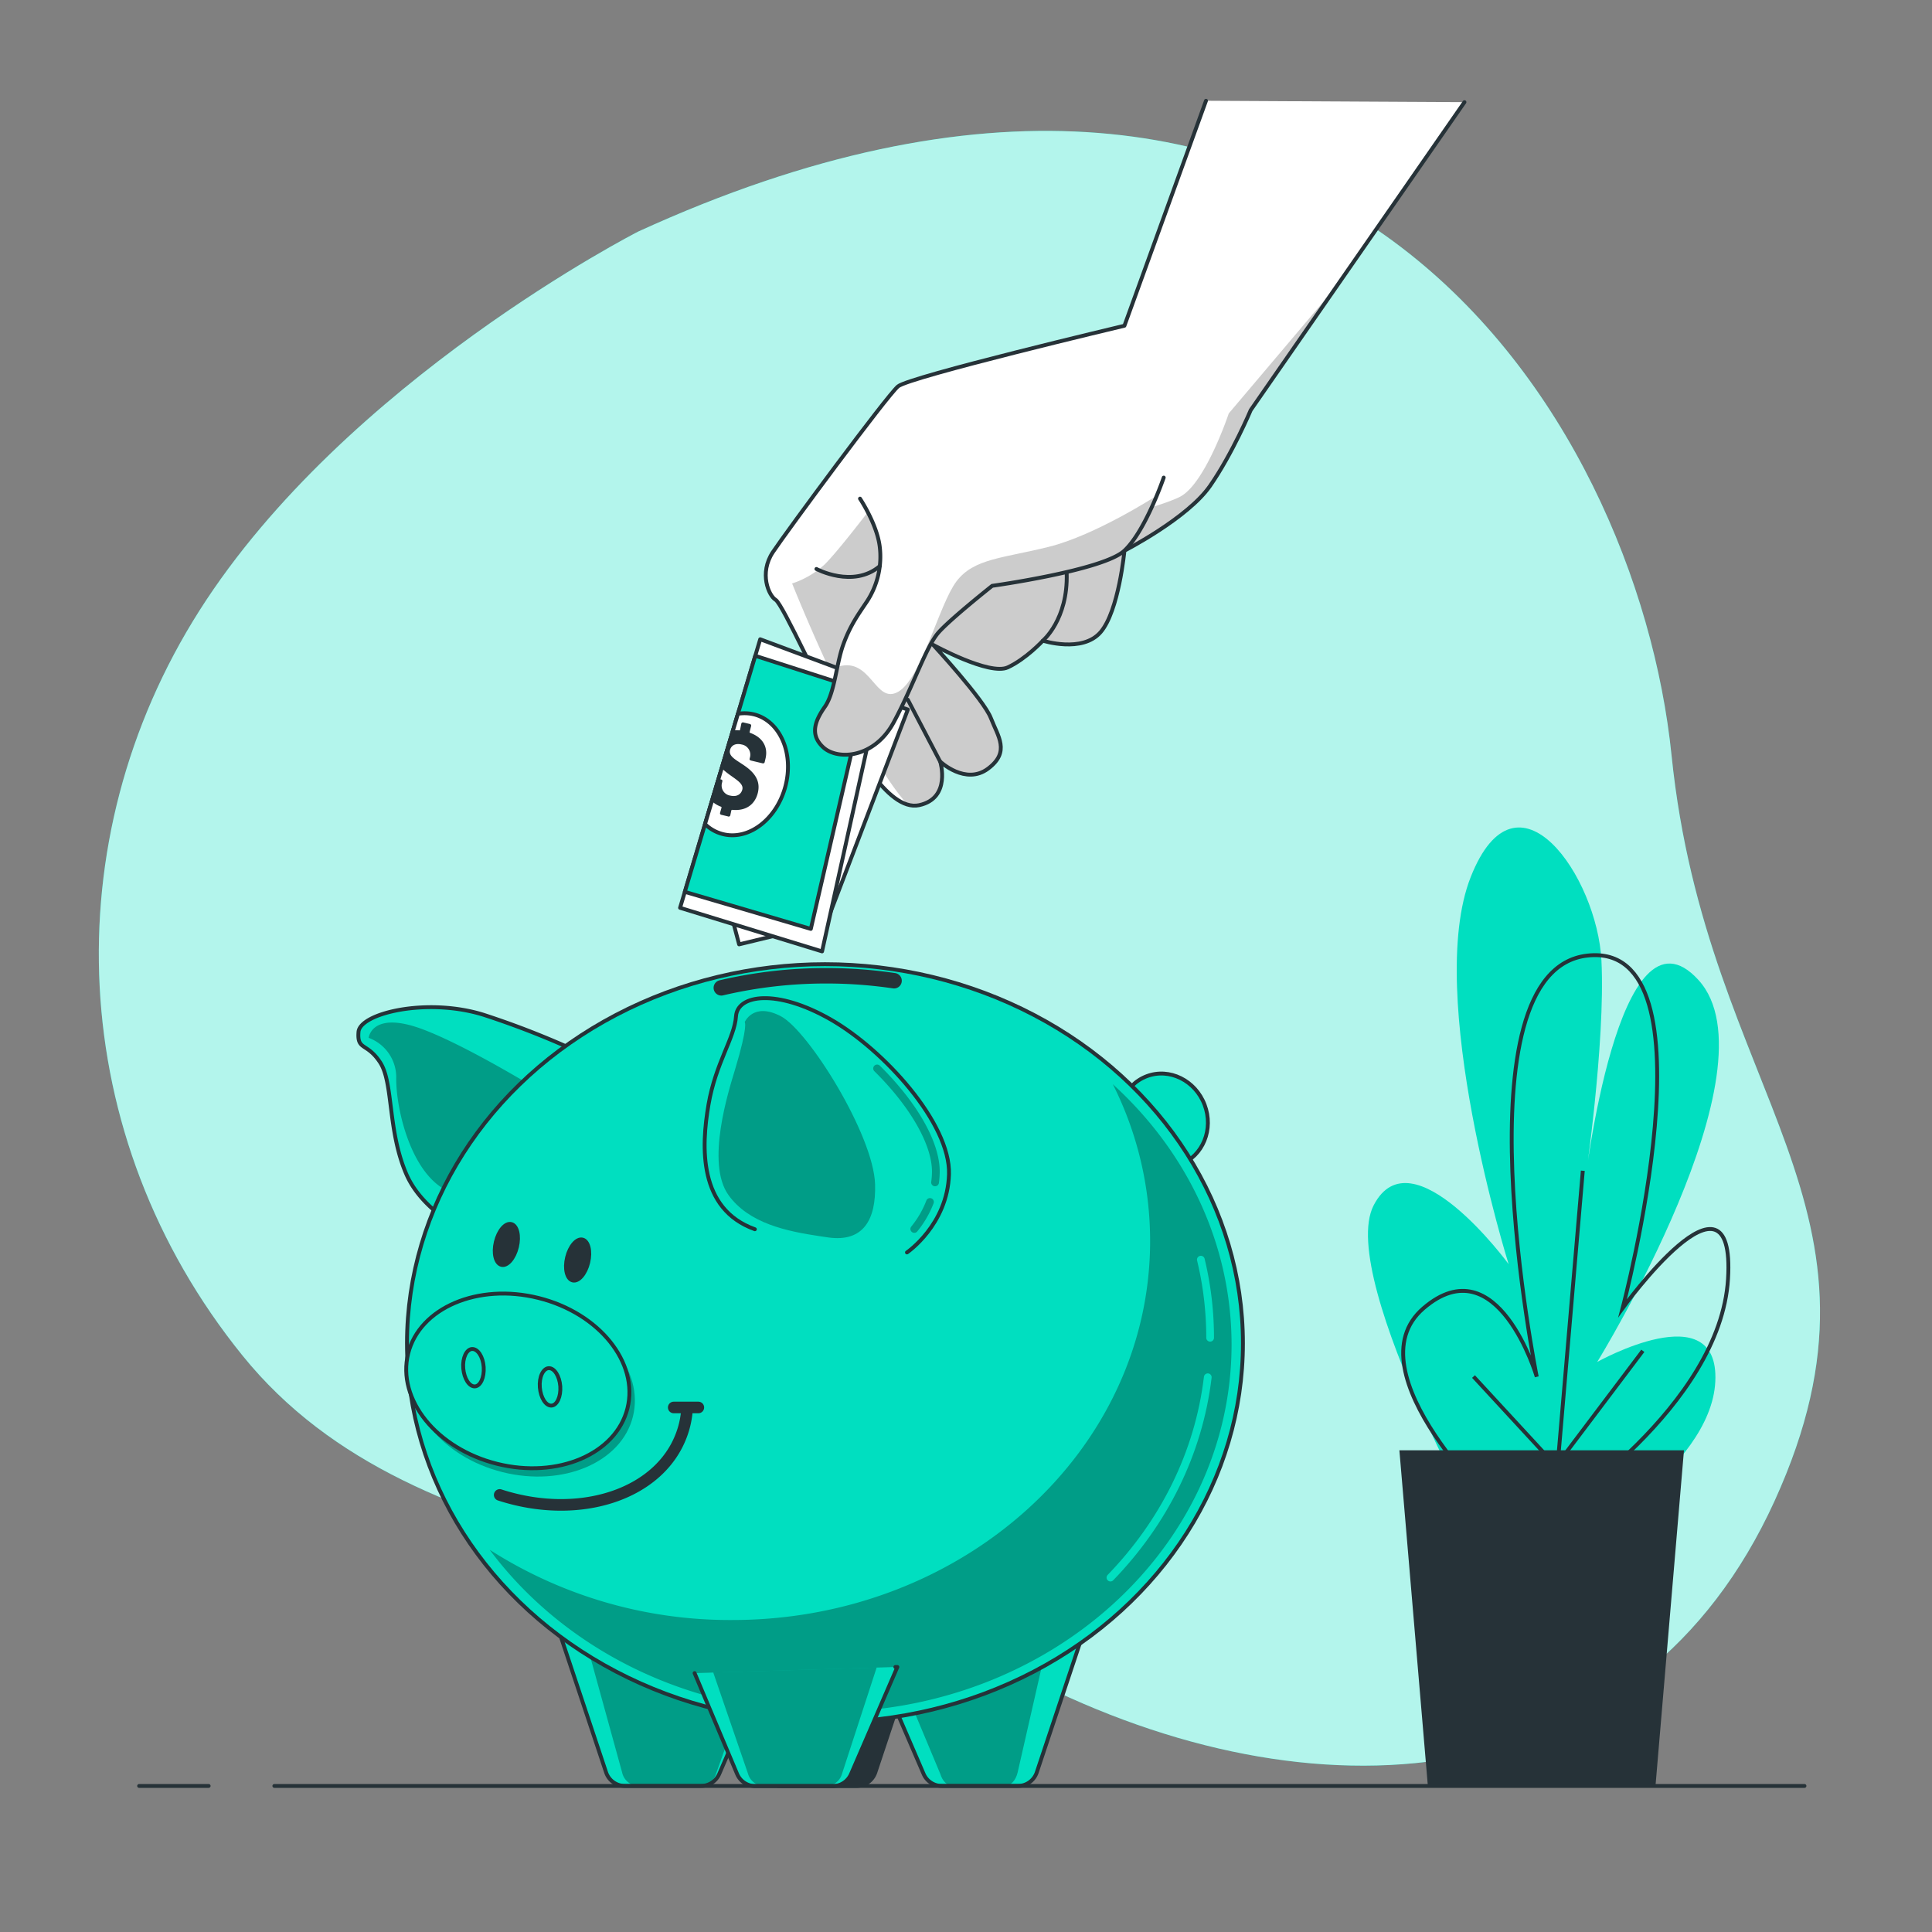 <svg xmlns="http://www.w3.org/2000/svg" xmlns:xlink="http://www.w3.org/1999/xlink" viewBox="0 0 500 500"><rect x="0" y="0" width="500" height="500" fill="#808080" stroke="none"/><defs><clipPath id="freepik--clip-path--inject-5"><path d="M144.23,420.82l12.62,37.86a5.15,5.15,0,0,0,4.89,3.52h19.67a5.14,5.14,0,0,0,4.73-3.11l8.8-20.42" style="fill:#00DFC0;stroke:#263238;stroke-linecap:round;stroke-linejoin:round"></path></clipPath><clipPath id="freepik--clip-path-2--inject-5"><path d="M280.94,420.82l-12.62,37.86a5.15,5.15,0,0,1-4.89,3.52H243.76a5.14,5.14,0,0,1-4.73-3.11l-8.8-20.42" style="fill:#00DFC0;stroke:#263238;stroke-linecap:round;stroke-linejoin:round"></path></clipPath><clipPath id="freepik--clip-path-3--inject-5"><ellipse cx="213.5" cy="347.63" rx="108.17" ry="98.1" style="fill:#00DFC0;stroke:#263238;stroke-linecap:round;stroke-linejoin:round"></ellipse></clipPath><clipPath id="freepik--clip-path-4--inject-5"><path d="M179.76,433l11,26.1a5.16,5.16,0,0,0,4.75,3.15h20a5.17,5.17,0,0,0,4.73-3.1l12-27.73-.52,0" style="fill:#00DFC0;stroke:#263238;stroke-linecap:round;stroke-linejoin:round"></path></clipPath><clipPath id="freepik--clip-path-5--inject-5"><path d="M379,26.44l-55.31,79.69s-4.73,11.28-10.55,19.65S291,142.52,291,142.52s-1.45,15.64-6.18,21.1-14.92,2.19-14.92,2.19-4.37,4.73-9.1,6.91-19.28-5.82-19.28-5.82,13.09,14.19,14.91,18.92,5.1,8.73-.72,13.1-12.38-1.82-12.38-1.82,2.92,9.46-5.45,11.28S220.39,192,216.75,185.82s-14.19-29.48-16-30.57-4.36-6.91-.72-12.37S229.49,102.49,232.4,100,291,84.3,291,84.3l21.11-58.22" style="fill:#fff;stroke:#263238;stroke-linecap:round;stroke-linejoin:round"></path></clipPath><clipPath id="freepik--clip-path-6--inject-5"><path d="M222.57,129.05s4.37,6.55,5.1,12.38a21.16,21.16,0,0,1-3.28,14.19c-2.18,3.27-4.36,6.18-6.18,11.28s-2.18,12.37-4.73,16-4,7.27-.37,10.55,13.1,2.91,18.2-6.55,8.37-19.65,11.64-23.29,13.83-12,13.83-12,28.74-4,34.2-9.09,10.19-18.92,10.19-18.92" style="fill:#fff;stroke:#263238;stroke-linecap:round;stroke-linejoin:round"></path></clipPath></defs><g id="freepik--background-simple--inject-5"><path d="M165.19,59.92S89.42,98.52,51.63,158,16.83,294,62.75,350.8s133.69,49.34,207.18,85.32,154.57,28.57,189.32-47.66S441.6,283.74,432.6,195.52,344.07-21.88,165.19,59.92Z" style="fill:#00DFC0"></path><path d="M165.19,59.92S89.42,98.52,51.63,158,16.83,294,62.75,350.8s133.69,49.34,207.18,85.32,154.57,28.57,189.32-47.66S441.6,283.74,432.6,195.52,344.07-21.88,165.19,59.92Z" style="fill:#fff;opacity:0.7"></path></g><g id="freepik--Plants--inject-5"><path d="M388.25,405.73S345.67,331,355.5,311.94s34.93,15.21,34.93,15.21S368.6,257.45,380.61,227s32.75,0,33.84,21.55-4.37,58.3-4.37,58.3,8.74-76,29.48-53.23-26.2,98.85-26.2,98.85,31.66-17.74,30.56,5.07-38.2,43.09-38.2,43.09" style="fill:#00DFC0"></path><path d="M388.61,391.79s-39.4-36.76-20.2-53.23,29.3,17.74,29.3,17.74-21.22-105.19,13.13-109,9.09,91.25,9.09,91.25S449.23,298,447.21,331s-45.46,60.84-45.46,60.84" style="fill:none;stroke:#263238;stroke-miterlimit:10"></path><line x1="407.96" y1="385.1" x2="381.34" y2="356.25" style="fill:none;stroke:#263238;stroke-miterlimit:10"></line><line x1="402.42" y1="387.32" x2="409.63" y2="302.99" style="fill:none;stroke:#263238;stroke-miterlimit:10"></line><line x1="401.31" y1="381.21" x2="425.16" y2="349.59" style="fill:none;stroke:#263238;stroke-miterlimit:10"></line><polygon points="435.81 375.33 362.16 375.33 369.53 462.2 428.44 462.2 435.81 375.33" style="fill:#263238"></polygon></g><g id="freepik--piggy-bank--inject-5"><path d="M154.65,274.59a224.56,224.56,0,0,0-29.62-12c-14.62-4.5-31.87-.38-32.25,4.49S95,269.72,98.41,275s1.87,17.62,6.75,28.87,19.49,16.87,19.49,16.87Z" style="fill:#00DFC0;stroke:#263238;stroke-linecap:round;stroke-linejoin:round"></path><path d="M144.9,285.47s-22.5-14.25-35.62-19.13-13.87,2.25-13.87,2.25a10.89,10.89,0,0,1,7.13,10.63c0,8.42,4.21,25.86,14.44,29.46S144.9,285.47,144.9,285.47Z" style="opacity:0.3"></path><ellipse cx="301.1" cy="289.96" rx="11.39" ry="12.23" transform="translate(-83.34 125.82) rotate(-20.8)" style="fill:#00DFC0;stroke:#263238;stroke-linecap:round;stroke-linejoin:round"></ellipse><path d="M144.23,420.82l12.62,37.86a5.15,5.15,0,0,0,4.89,3.52h19.67a5.14,5.14,0,0,0,4.73-3.11l8.8-20.42" style="fill:#00DFC0"></path><g style="clip-path:url(#freepik--clip-path--inject-5)"><path d="M150.56,420.82,161,458.68a4.43,4.43,0,0,0,4.06,3.52h16.31a4.31,4.31,0,0,0,3.92-3.11l7.3-20.42" style="opacity:0.3"></path></g><path d="M144.23,420.82l12.62,37.86a5.15,5.15,0,0,0,4.89,3.52h19.67a5.14,5.14,0,0,0,4.73-3.11l8.8-20.42" style="fill:none;stroke:#263238;stroke-linecap:round;stroke-linejoin:round"></path><path d="M239.15,420.82l-12.61,37.86a5.15,5.15,0,0,1-4.89,3.52H202a5.14,5.14,0,0,1-4.73-3.11l-8.8-20.42" style="fill:#263238;stroke:#263238;stroke-linecap:round;stroke-linejoin:round"></path><path d="M280.94,420.82l-12.62,37.86a5.15,5.15,0,0,1-4.89,3.52H243.76a5.14,5.14,0,0,1-4.73-3.11l-8.8-20.42" style="fill:#00DFC0"></path><g style="clip-path:url(#freepik--clip-path-2--inject-5)"><path d="M272,420.82l-8.63,37.86c-.48,2.1-1.82,3.52-3.34,3.52H246.58c-1.4,0-2.67-1.22-3.23-3.11l-8.36-20" style="opacity:0.3"></path></g><path d="M280.94,420.82l-12.62,37.86a5.15,5.15,0,0,1-4.89,3.52H243.76a5.14,5.14,0,0,1-4.73-3.11l-8.8-20.42" style="fill:none;stroke:#263238;stroke-linecap:round;stroke-linejoin:round"></path><ellipse cx="213.5" cy="347.63" rx="108.17" ry="98.1" style="fill:#00DFC0"></ellipse><g style="clip-path:url(#freepik--clip-path-3--inject-5)"><path d="M288,280.6a90.11,90.11,0,0,1,9.65,40.56c0,54.18-48.43,98.1-108.17,98.1a115.37,115.37,0,0,1-62.75-18.18c18.86,25.31,50.79,42,87,42,58,0,105-42.61,105-95.18C318.67,321.59,306.93,297.82,288,280.6Z" style="opacity:0.3"></path></g><ellipse cx="213.5" cy="347.63" rx="108.17" ry="98.1" style="fill:none;stroke:#263238;stroke-linecap:round;stroke-linejoin:round"></ellipse><path d="M312.57,356.43c-2.36,19.76-11.47,37.69-25.19,51.85" style="fill:none;stroke:#00DFC0;stroke-linecap:round;stroke-linejoin:round;stroke-width:2px"></path><path d="M310.78,326a86.13,86.13,0,0,1,2.4,20.21" style="fill:none;stroke:#00DFC0;stroke-linecap:round;stroke-linejoin:round;stroke-width:2px"></path><path d="M186.68,255.65a118.84,118.84,0,0,1,27.19-3.12,120.08,120.08,0,0,1,17.51,1.28" style="fill:none;stroke:#263238;stroke-linecap:round;stroke-linejoin:round;stroke-width:4px"></path><path d="M234.72,324.13s10.5-7.13,10.88-20.25-16.88-32.24-30.75-40.12-24-6.37-24.37-.75-5.25,12-7.12,22.87-2.63,27,12,32.25" style="fill:#00DFC0;stroke:#263238;stroke-linecap:round;stroke-linejoin:round"></path><path d="M212.13,319.92l2.15.32c9.22,1.33,12.46-4.69,12.19-13.73-.37-12.75-17.24-39.75-24.37-43.5s-9.37,1.5-9.37,1.5,1,.67-2.51,12.32c-1.62,5.38-7.65,24.14-1.68,32.46C193.82,316.64,203.63,318.65,212.13,319.92Z" style="opacity:0.3"></path><path d="M242,307h-.14a1,1,0,0,1-.86-1.13,20,20,0,0,0,.19-2.32c.2-7-5.51-17.05-14.9-26.32a1,1,0,1,1,1.41-1.43c9.92,9.8,15.71,20.19,15.49,27.8a23.93,23.93,0,0,1-.2,2.54A1,1,0,0,1,242,307Z" style="opacity:0.3"></path><path d="M236.62,319.06a1,1,0,0,1-.78-1.63,24.58,24.58,0,0,0,3.9-6.72,1,1,0,1,1,1.87.71,26.46,26.46,0,0,1-4.22,7.27A1,1,0,0,1,236.62,319.06Z" style="opacity:0.3"></path><ellipse cx="135.41" cy="359.5" rx="22.12" ry="29.25" transform="translate(-246.17 403.88) rotate(-75.99)" style="opacity:0.3"></ellipse><ellipse cx="134" cy="357.35" rx="22.12" ry="29.25" transform="translate(-245.15 400.88) rotate(-75.99)" style="fill:#00DFC0;stroke:#263238;stroke-linecap:round;stroke-linejoin:round"></ellipse><path d="M125.18,353.8c.18,2.68-.85,4.94-2.29,5s-2.77-2-3-4.68.85-4.95,2.3-5S125,351.11,125.18,353.8Z" style="fill:none;stroke:#263238;stroke-linecap:round;stroke-linejoin:round"></path><path d="M145,358.77c.18,2.69-.85,4.94-2.29,5s-2.77-2-3-4.69.85-4.94,2.3-5S144.79,356.08,145,358.77Z" style="fill:none;stroke:#263238;stroke-linecap:round;stroke-linejoin:round"></path><path d="M177.71,365.72a23.31,23.31,0,0,1-1.34,5.63c-5.74,15.51-26.52,22.22-47.05,15.54" style="fill:none;stroke:#263238;stroke-linecap:round;stroke-linejoin:round;stroke-width:3px"></path><line x1="174.36" y1="364.25" x2="180.73" y2="364.25" style="fill:none;stroke:#263238;stroke-linecap:round;stroke-linejoin:round;stroke-width:3px"></line><path d="M133.78,322.73c-.7,2.91-2.49,5-4,4.62s-2.17-3-1.46-5.94,2.49-5,4-4.63S134.49,319.81,133.78,322.73Z" style="fill:#263238;stroke:#263238;stroke-linecap:round;stroke-linejoin:round"></path><ellipse cx="149.5" cy="326.09" rx="5.44" ry="2.81" transform="translate(-202.55 395.03) rotate(-76.45)" style="fill:#263238;stroke:#263238;stroke-linecap:round;stroke-linejoin:round"></ellipse><path d="M179.76,433l11,26.1a5.16,5.16,0,0,0,4.75,3.15h20a5.17,5.17,0,0,0,4.73-3.1l12-27.73-.52,0" style="fill:#00DFC0"></path><g style="clip-path:url(#freepik--clip-path-4--inject-5)"><path d="M203,429.67c-6.34,0-13.72.83-19.69-.55l10.28,29.93a4.33,4.33,0,0,0,3.93,3.15H214a4.31,4.31,0,0,0,3.9-3.1l9.95-30.53-4,.55C211.16,430.5,211.49,429.67,203,429.67Z" style="opacity:0.3"></path></g><path d="M179.76,433l11,26.1a5.16,5.16,0,0,0,4.75,3.15h20a5.17,5.17,0,0,0,4.73-3.1l12-27.73-.52,0" style="fill:none;stroke:#263238;stroke-linecap:round;stroke-linejoin:round"></path></g><g id="freepik--Hand--inject-5"><path d="M379,26.44l-55.31,79.69s-4.73,11.28-10.55,19.65S291,142.52,291,142.52s-1.45,15.64-6.18,21.1-14.92,2.19-14.92,2.19-4.37,4.73-9.1,6.91-19.28-5.82-19.28-5.82,13.09,14.19,14.91,18.92,5.1,8.73-.72,13.1-12.38-1.82-12.38-1.82,2.92,9.46-5.45,11.28S220.39,192,216.75,185.82s-14.19-29.48-16-30.57-4.36-6.91-.72-12.37S229.49,102.49,232.4,100,291,84.3,291,84.3l21.11-58.22" style="fill:#fff"></path><g style="clip-path:url(#freepik--clip-path-5--inject-5)"><path d="M318,107s-6,18-12.5,21.5-43.5,13-58,11S225,132,225,132s-8,10.5-11.5,14a22.93,22.93,0,0,1-8.5,5s17.4,43.71,29.91,57.24a6,6,0,0,0,3,.14c8.37-1.82,5.45-11.28,5.45-11.28s6.55,6.18,12.38,1.82,2.54-8.37.72-13.1S241.5,166.9,241.5,166.9s14.55,8,19.28,5.82,9.1-6.92,9.1-6.92,10.19,3.28,14.92-2.18,6.18-21.1,6.18-21.1,16.37-8.37,22.2-16.74,10.55-19.65,10.55-19.65L346.52,73.3Z" style="opacity:0.2"></path></g><path d="M379,26.44l-55.31,79.69s-4.73,11.28-10.55,19.65S291,142.52,291,142.52s-1.45,15.64-6.18,21.1-14.92,2.19-14.92,2.19-4.37,4.73-9.1,6.91-19.28-5.82-19.28-5.82,13.09,14.19,14.91,18.92,5.1,8.73-.72,13.1-12.38-1.82-12.38-1.82,2.92,9.46-5.45,11.28S220.39,192,216.75,185.82s-14.19-29.48-16-30.57-4.36-6.91-.72-12.37S229.49,102.49,232.4,100,291,84.3,291,84.3l21.11-58.22" style="fill:none;stroke:#263238;stroke-linecap:round;stroke-linejoin:round"></path><polygon points="189.83 238.94 191.28 244.4 213.84 238.94 234.95 183.63 221.12 178.9 189.83 238.94" style="fill:#fff;stroke:#263238;stroke-linecap:round;stroke-linejoin:round"></polygon><polygon points="196.74 165.44 228.03 177.09 212.75 246.22 176 234.94 196.74 165.44" style="fill:#fff;stroke:#263238;stroke-linecap:round;stroke-linejoin:round"></polygon><polygon points="177.23 230.81 209.84 240.4 224.03 178.9 195.46 169.72 177.23 230.81" style="fill:#00DFC0;stroke:#263238;stroke-linecap:round;stroke-linejoin:round"></polygon><path d="M195.33,184.93a10.31,10.31,0,0,0-4.35-.2l-8.52,28.55a10.21,10.21,0,0,0,4.41,2.53c6.68,1.84,14-3.59,16.34-12.12S202,186.76,195.33,184.93Z" style="fill:#fff;stroke:#263238;stroke-linecap:round;stroke-linejoin:round"></path><path d="M194.12,189.66a.21.21,0,0,1-.12-.23l.38-1.48a.44.44,0,0,0-.36-.59l-1.59-.38a.43.43,0,0,0-.59.36l-.31,1.53a.2.2,0,0,1-.21.15,8,8,0,0,0-1.63,0l-2.91,9.77c2.27,2.36,5.81,3.54,5.34,5.52-.27,1.12-1.29,2-3.08,1.6a2.63,2.63,0,0,1-2.18-3.33l.09-.4c.05-.22-.08-.4-.39-.47l-.61-.15-1.73,5.78a7.18,7.18,0,0,0,2.39,1.44.21.21,0,0,1,.12.24l-.36,1.27a.42.42,0,0,0,.36.59l1.65.4A.43.43,0,0,0,189,211l.27-1.26a.23.23,0,0,1,.22-.16c3.52.37,5.91-1.36,6.65-4.44.58-2.46-.25-4.55-2.82-6.52-2.35-1.78-4.83-2.66-4.4-4.48.3-1.26,1.45-1.84,3-1.47a2.69,2.69,0,0,1,2.13,3.49l-.07.28c0,.17.1.32.41.4l2.93.7a.44.44,0,0,0,.59-.36l.22-.93C198.8,193.32,197.39,190.83,194.12,189.66Z" style="fill:#263238"></path><path d="M222.57,129.05s4.37,6.55,5.1,12.38a21.16,21.16,0,0,1-3.28,14.19c-2.18,3.27-4.36,6.18-6.18,11.28s-2.18,12.37-4.73,16-4,7.27-.37,10.55,13.1,2.91,18.2-6.55,8.37-19.65,11.64-23.29,13.83-12,13.83-12,28.74-4,34.2-9.09,10.19-18.92,10.19-18.92" style="fill:#fff"></path><g style="clip-path:url(#freepik--clip-path-6--inject-5)"><path d="M299,128.5s-15.5,10-27.5,13-19.5,3-24,9-9,25-15,28.5-7-9-15.5-6.5l-.28.1c-.83,3.9-1.56,7.9-3.24,10.31-2.55,3.64-4,7.27-.37,10.55s13.1,2.91,18.2-6.55,8.37-19.65,11.64-23.29,13.83-12,13.83-12,28.74-4,34.2-9.09c3.3-3.08,6.33-9.34,8.21-13.82Z" style="opacity:0.2"></path></g><path d="M222.57,129.05s4.37,6.55,5.1,12.38a21.16,21.16,0,0,1-3.28,14.19c-2.18,3.27-4.36,6.18-6.18,11.28s-2.18,12.37-4.73,16-4,7.27-.37,10.55,13.1,2.91,18.2-6.55,8.37-19.65,11.64-23.29,13.83-12,13.83-12,28.74-4,34.2-9.09,10.19-18.92,10.19-18.92" style="fill:none;stroke:#263238;stroke-linecap:round;stroke-linejoin:round"></path><path d="M211.29,147.25s9.47,5.09,16.38-.73" style="fill:none;stroke:#263238;stroke-linecap:round;stroke-linejoin:round"></path><line x1="243.31" y1="197.1" x2="234.95" y2="181.09" style="fill:none;stroke:#263238;stroke-linecap:round;stroke-linejoin:round"></line><path d="M269.88,165.81s6.55-5.46,6.18-17.47" style="fill:none;stroke:#263238;stroke-linecap:round;stroke-linejoin:round"></path></g><g id="freepik--Floor--inject-5"><line x1="71" y1="462.2" x2="467" y2="462.2" style="fill:none;stroke:#263238;stroke-linecap:round;stroke-linejoin:round"></line><line x1="36" y1="462.2" x2="54" y2="462.2" style="fill:none;stroke:#263238;stroke-linecap:round;stroke-linejoin:round"></line></g></svg>